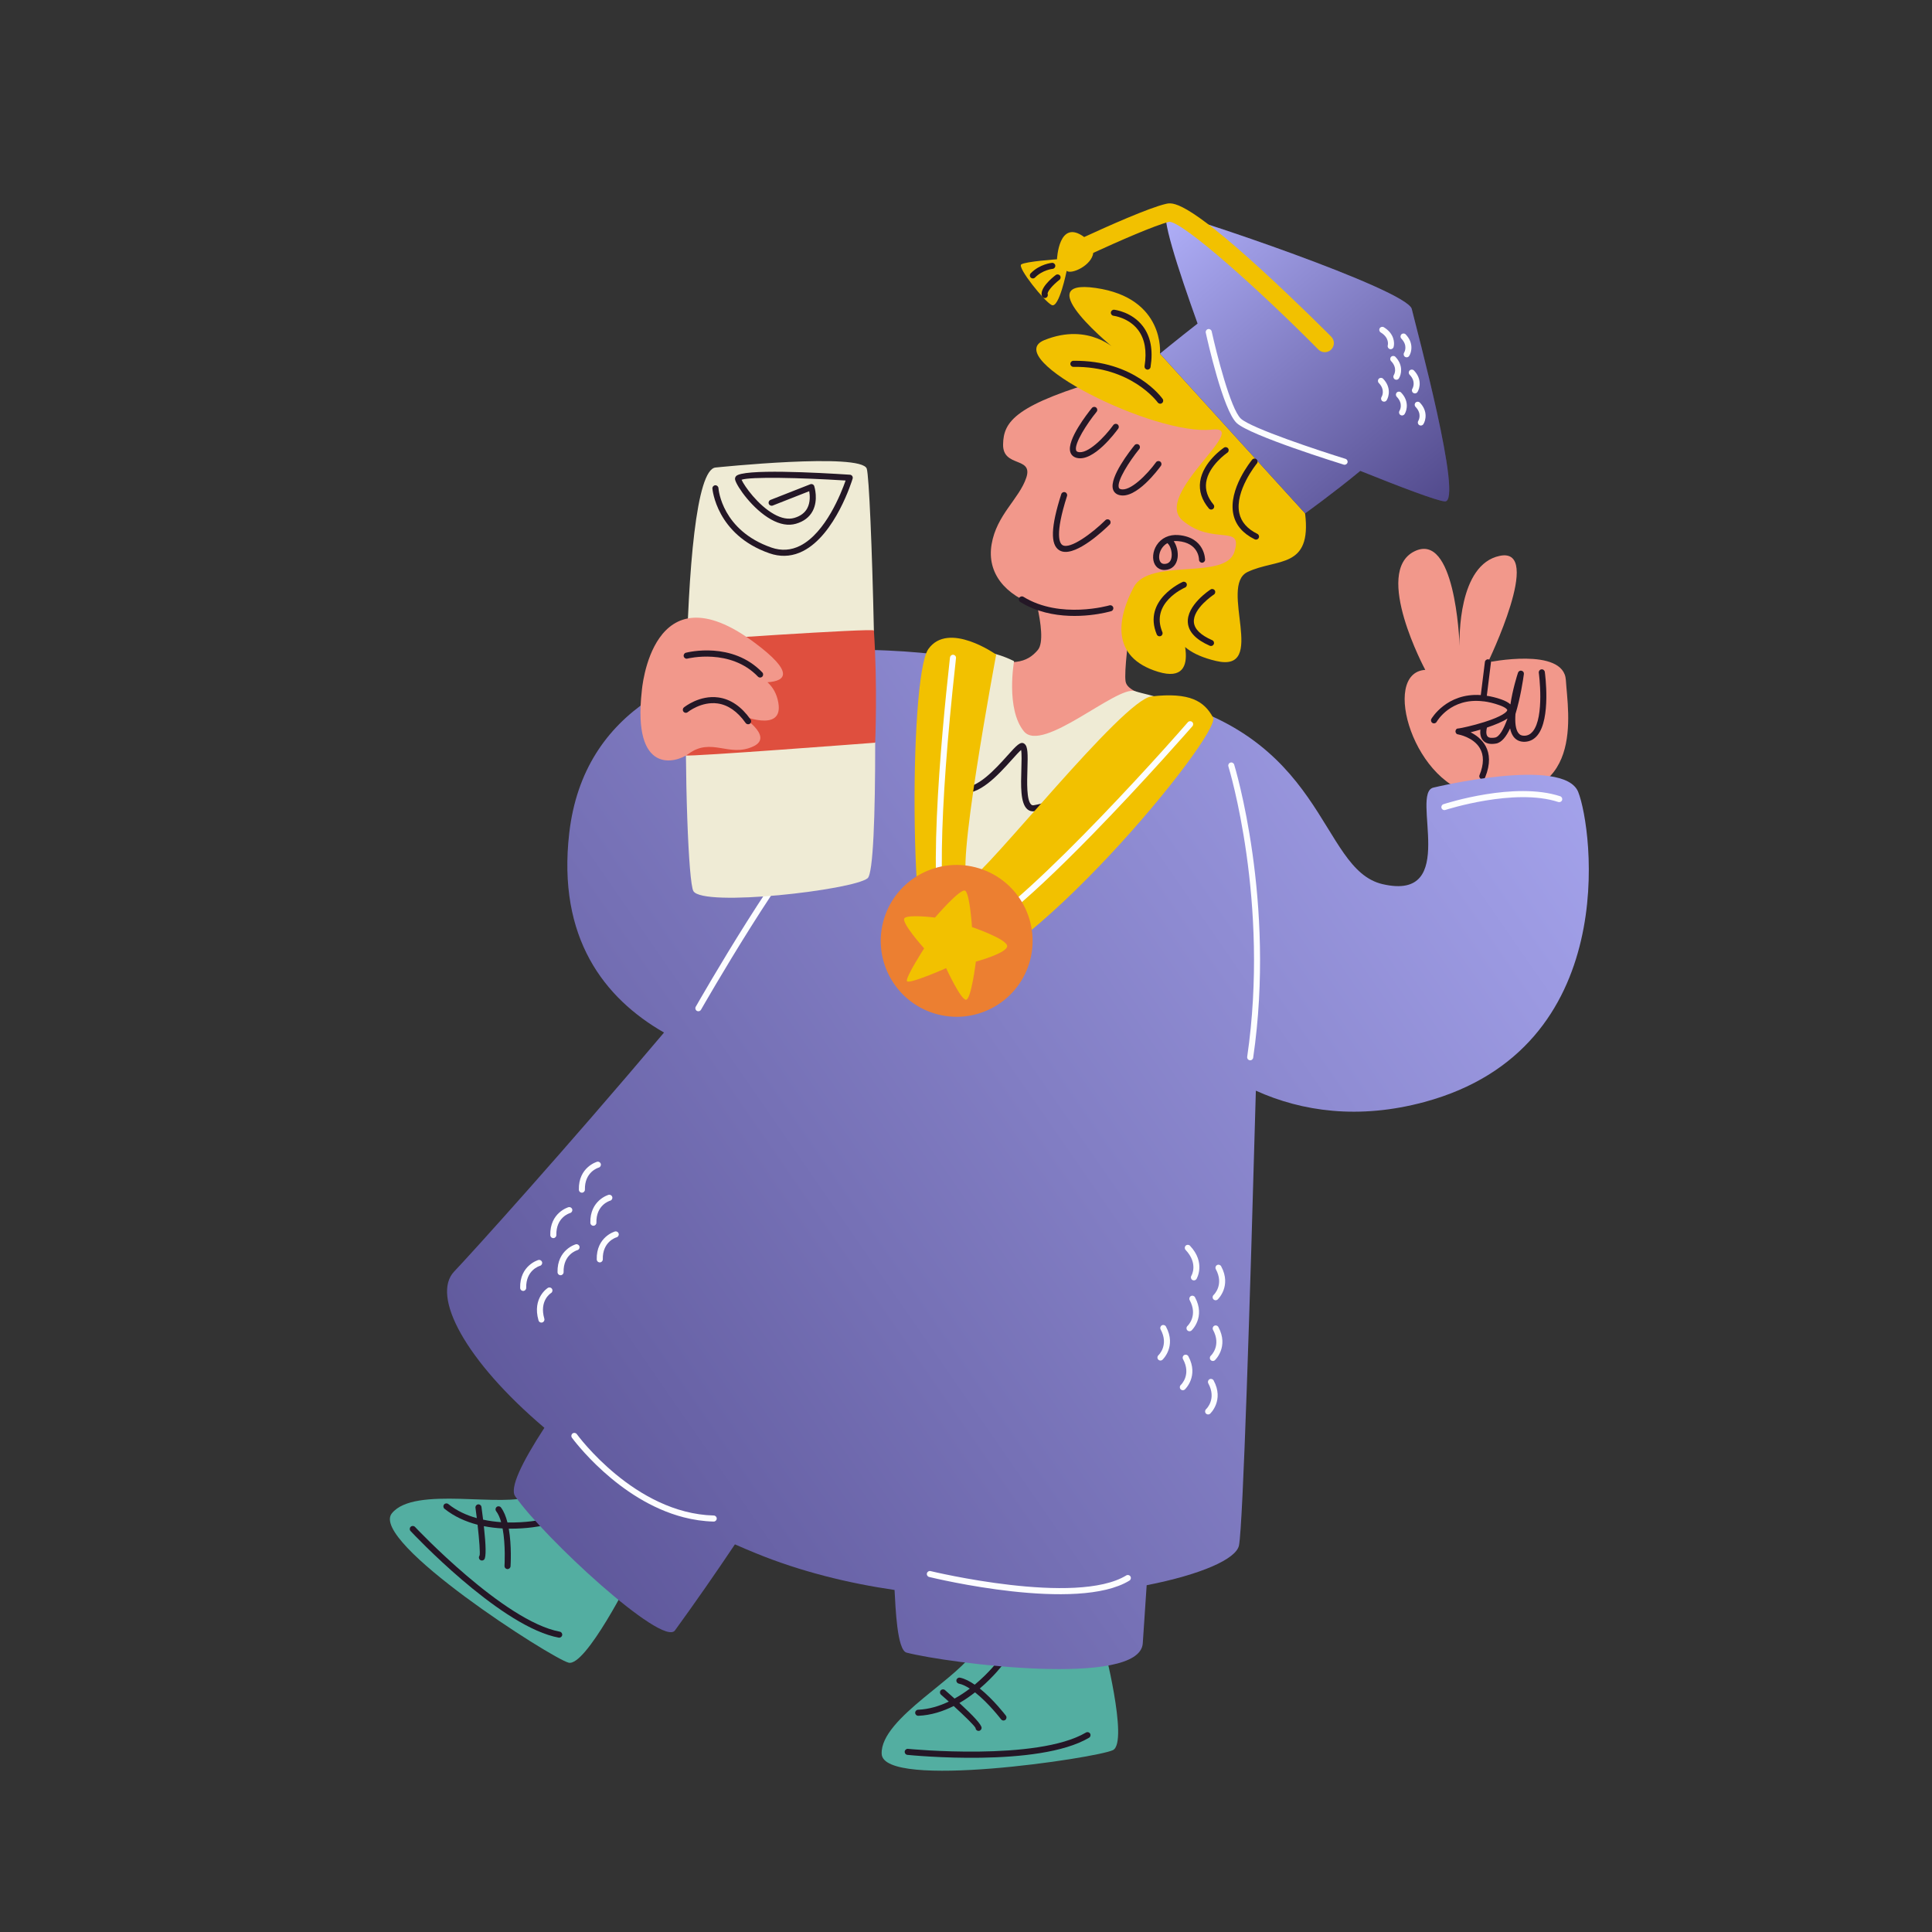 <?xml version="1.0" encoding="UTF-8"?> <svg xmlns="http://www.w3.org/2000/svg" width="203" height="203" viewBox="0 0 203 203" fill="none"><rect x="0" y="0" width="203" height="203" fill="#333333" stroke="none"/><g clip-path="url(#clip0_321_6117)"><path d="M66.389 165.485C66.389 165.485 61.546 175.176 59.737 174.699C57.927 174.222 38.793 161.977 41.171 159.013C43.55 156.048 53.041 158.528 55.862 157.137C58.684 155.745 66.389 165.485 66.389 165.485Z" fill="#53AEA1"></path><path d="M57.297 159.918C57.259 159.746 57.089 159.639 56.917 159.676C56.887 159.683 55.328 160.016 53.319 159.967C53.164 159.355 52.946 158.798 52.636 158.394C52.53 158.254 52.329 158.228 52.19 158.335C52.051 158.442 52.024 158.642 52.131 158.782C52.358 159.077 52.528 159.482 52.657 159.937C52.044 159.896 51.404 159.811 50.761 159.673C50.71 159.256 50.654 158.818 50.589 158.34C50.566 158.166 50.405 158.044 50.231 158.068C50.057 158.091 49.935 158.252 49.959 158.426C50.008 158.785 50.054 159.15 50.099 159.514C49.04 159.219 48.001 158.754 47.104 158.034C46.967 157.924 46.766 157.946 46.656 158.083C46.546 158.22 46.568 158.421 46.705 158.531C47.756 159.373 48.966 159.895 50.18 160.208C50.36 161.815 50.466 163.222 50.389 163.451C50.279 163.588 50.301 163.788 50.439 163.898C50.475 163.927 50.516 163.947 50.558 163.958C50.676 163.988 50.806 163.95 50.886 163.849C51.085 163.6 51.068 162.421 50.84 160.357C51.513 160.49 52.177 160.563 52.809 160.597C53.143 162.366 53.011 164.498 53.009 164.528C52.999 164.684 53.102 164.821 53.247 164.858C53.266 164.863 53.286 164.866 53.306 164.867C53.481 164.879 53.633 164.746 53.644 164.571C53.652 164.447 53.778 162.432 53.458 160.62C55.423 160.648 56.93 160.326 57.056 160.298C57.227 160.26 57.336 160.089 57.297 159.918Z" fill="#241726"></path><path d="M58.175 171.953C52.118 170.398 43.512 161.27 43.139 160.871C43.019 160.743 43.025 160.541 43.154 160.421C43.282 160.302 43.483 160.308 43.604 160.435C43.696 160.534 52.947 170.353 58.815 171.443C58.996 171.481 59.101 171.641 59.07 171.814C59.037 171.987 58.871 172.101 58.698 172.069C58.526 172.037 58.352 171.998 58.175 171.953Z" fill="#241726"></path><path d="M115.892 172.572C115.892 172.572 118.619 183.057 116.942 183.888C115.265 184.719 92.798 188.081 92.64 184.284C92.481 180.487 101.262 176.111 102.472 173.208C103.682 170.304 115.892 172.572 115.892 172.572Z" fill="#53AEA1"></path><path d="M105.69 180.266C105.615 180.168 104.381 178.568 102.949 177.414C104.447 176.143 105.374 174.908 105.45 174.804C105.554 174.662 105.524 174.463 105.382 174.359C105.24 174.257 105.041 174.285 104.937 174.427C104.918 174.452 103.963 175.729 102.416 177.014C101.896 176.654 101.367 176.378 100.87 176.277C100.697 176.242 100.529 176.354 100.494 176.526C100.46 176.698 100.572 176.863 100.743 176.901C101.111 176.977 101.505 177.169 101.9 177.425C101.412 177.797 100.873 178.154 100.297 178.474C99.985 178.193 99.655 177.899 99.291 177.582C99.159 177.467 98.958 177.48 98.842 177.613C98.726 177.746 98.74 177.947 98.873 178.063C99.145 178.301 99.421 178.545 99.693 178.79C98.702 179.264 97.614 179.597 96.465 179.646C96.289 179.653 96.152 179.801 96.16 179.977C96.165 180.121 96.266 180.238 96.398 180.272C96.428 180.28 96.459 180.283 96.491 180.282C97.836 180.225 99.086 179.818 100.206 179.255C101.401 180.348 102.409 181.34 102.502 181.565C102.508 181.708 102.608 181.826 102.741 181.86C102.77 181.867 102.801 181.871 102.833 181.869C103.009 181.862 103.145 181.714 103.138 181.538C103.125 181.219 102.336 180.342 100.806 178.937C101.402 178.594 101.948 178.211 102.447 177.82C103.868 178.934 105.166 180.629 105.184 180.654C105.229 180.713 105.291 180.752 105.358 180.769C105.449 180.792 105.549 180.775 105.63 180.714C105.77 180.606 105.797 180.406 105.69 180.266Z" fill="#241726"></path><path d="M95.296 184.381C95.146 184.342 95.043 184.199 95.059 184.041C95.077 183.866 95.233 183.738 95.408 183.756C95.543 183.77 108.968 185.077 114.105 182.042C114.257 181.952 114.452 182.003 114.541 182.154C114.631 182.305 114.581 182.501 114.429 182.59C109.112 185.731 95.903 184.446 95.344 184.389C95.328 184.388 95.312 184.385 95.296 184.381Z" fill="#241726"></path><path d="M164.528 71.451C164.311 67.947 156.338 69.594 156.338 69.594C156.338 69.594 162.22 57.459 157.595 58.402C153.19 59.301 153.341 67.136 153.365 67.88C153.332 66.991 152.836 55.847 148.618 57.93C144.225 60.099 149.757 70.386 149.757 70.386C144.989 70.681 148.635 82.855 155.391 83.501C166.621 84.573 164.745 74.955 164.528 71.451Z" fill="#F2988B"></path><path d="M162.317 70.603C162.293 70.428 162.133 70.306 161.958 70.331C161.784 70.355 161.663 70.516 161.687 70.69C161.693 70.736 162.309 75.33 161.048 76.861C160.818 77.14 160.543 77.285 160.209 77.304C159.912 77.32 159.7 77.233 159.544 77.029C159.239 76.631 159.172 75.882 159.233 75.026C159.754 73.321 160.036 71.434 160.118 70.826C160.141 70.663 160.051 70.526 159.874 70.472C159.714 70.436 159.552 70.527 159.5 70.683C159.407 70.967 158.933 72.457 158.704 74.011C158.495 73.818 158.184 73.644 157.735 73.486C157.197 73.296 156.698 73.181 156.223 73.106L156.654 69.633C156.675 69.459 156.556 69.302 156.377 69.278C156.203 69.256 156.043 69.38 156.022 69.555L155.59 73.033C152.005 72.783 150.416 75.502 150.397 75.535C150.312 75.688 150.366 75.881 150.519 75.967C150.671 76.054 150.866 75.999 150.952 75.846C151.02 75.727 152.446 73.313 155.775 73.681C155.78 73.682 155.784 73.685 155.789 73.687C155.802 73.69 155.815 73.692 155.829 73.694C155.85 73.697 155.87 73.691 155.891 73.689C156.392 73.754 156.935 73.879 157.523 74.087C158.244 74.341 158.38 74.558 158.371 74.62C158.346 74.808 157.812 75.281 155.977 75.862C154.721 76.26 153.526 76.504 153.286 76.536C153.041 76.527 152.994 76.639 152.955 76.731C152.887 76.893 152.966 77.081 153.127 77.15C153.151 77.16 153.186 77.165 153.234 77.166L153.233 77.171C153.248 77.174 154.797 77.448 155.487 78.605C155.931 79.348 155.921 80.303 155.458 81.444C155.391 81.606 155.47 81.792 155.633 81.858C155.646 81.864 155.66 81.868 155.674 81.872C155.826 81.911 155.987 81.832 156.048 81.683C157.221 78.795 155.569 77.469 154.519 76.945C154.837 76.867 155.189 76.771 155.549 76.664C155.51 76.995 155.525 77.464 155.824 77.801C155.963 77.959 156.142 78.066 156.361 78.121C156.595 78.182 156.875 78.183 157.197 78.126C157.781 78.022 158.269 77.391 158.669 76.534C158.741 76.882 158.86 77.184 159.038 77.417C159.321 77.787 159.739 77.967 160.243 77.94C160.757 77.911 161.193 77.685 161.538 77.266C162.977 75.52 162.345 70.802 162.317 70.603ZM157.086 77.499C156.819 77.547 156.466 77.565 156.302 77.38C156.094 77.145 156.187 76.625 156.237 76.461C156.238 76.456 156.237 76.451 156.238 76.446C157.103 76.157 157.92 75.818 158.395 75.494C158.003 76.604 157.551 77.416 157.086 77.499Z" fill="#241726"></path><path d="M165.827 83.216C164.321 79.442 150.629 82.751 150.629 82.751C148.124 83.273 153.425 94.788 145.274 92.9C138.492 91.328 139.503 76.787 120.171 73.035C118.627 72.736 110.826 80.739 106.744 79.246C103.459 76.93 105.543 70.094 105.543 70.094C104.363 69.198 62.847 61.268 59.812 87.531C58.539 98.554 63.494 104.896 69.772 108.492C59.427 120.747 49.588 131.643 47.724 133.598C45.29 136.151 48.851 142.94 57.199 150.022C54.801 153.708 53.538 156.353 54.129 157.21C57.11 161.535 69.622 173.101 70.921 171.312C73.088 168.327 75.194 165.292 77.221 162.27C77.955 162.592 78.699 162.908 79.455 163.217C84.095 165.113 89.056 166.341 93.993 167.062C94.098 168.939 94.256 173.389 95.257 173.646C99.63 174.769 119.769 177.357 120.074 172.666C120.127 171.856 120.271 169.664 120.483 166.563C126.155 165.452 129.9 163.824 130.184 162.378C130.608 160.215 131.351 136.478 131.956 114.6C136.792 116.789 142.772 117.651 149.664 115.791C170.495 110.166 167.333 86.991 165.827 83.216Z" fill="url(#paint0_linear_321_6117)"></path><path d="M118.267 71.591C118.11 70.573 118.548 67.008 118.999 63.861C119.968 63.65 120.954 63.38 121.95 63.041C133.656 59.052 133.341 53.155 128.059 43.63C128.059 43.63 126.537 36.813 116.606 39.657C106.676 42.502 105.431 44.262 105.397 46.708C105.364 49.153 108.578 47.951 107.836 50.185C107.095 52.419 104.713 54.087 104.19 57.194C103.676 60.246 105.647 62.543 108.975 63.662C109.373 65.449 109.665 67.56 109.05 68.29C107.912 69.64 106.374 70.114 102.184 68.795C97.995 67.476 94.283 78.457 105.392 83.352C112.789 86.611 124.352 81.864 124.642 77.502C124.932 73.14 118.566 73.525 118.267 71.591Z" fill="#F2988B"></path><path d="M113.135 48.111C113.11 48.104 113.084 48.097 113.059 48.089C112.753 47.991 112.545 47.784 112.458 47.49C112.078 46.215 114.283 43.416 114.728 42.868C114.839 42.731 115.039 42.709 115.176 42.822C115.313 42.932 115.334 43.133 115.222 43.269C114.202 44.524 112.859 46.608 113.068 47.308C113.088 47.374 113.124 47.441 113.254 47.482C114.26 47.782 116.071 45.924 116.979 44.663C117.082 44.521 117.28 44.489 117.424 44.591C117.567 44.694 117.599 44.893 117.496 45.036C117.232 45.402 114.896 48.563 113.135 48.111Z" fill="#241726"></path><path d="M117.618 52.02C117.593 52.014 117.567 52.006 117.542 51.998C117.236 51.901 117.028 51.694 116.941 51.4C116.562 50.125 118.766 47.325 119.212 46.778C119.322 46.641 119.522 46.619 119.66 46.731C119.796 46.842 119.817 47.042 119.706 47.179C118.686 48.434 117.343 50.517 117.552 51.218C117.571 51.284 117.607 51.35 117.737 51.392C118.726 51.695 120.555 49.833 121.463 48.573C121.565 48.43 121.764 48.4 121.907 48.501C122.05 48.603 122.083 48.803 121.979 48.945C121.715 49.312 119.379 52.472 117.618 52.02Z" fill="#241726"></path><path d="M122.031 59.853C121.745 59.779 121.511 59.6 121.354 59.328C121.04 58.784 121.111 57.947 121.527 57.291C122.011 56.53 122.846 56.14 123.819 56.221C126.618 56.455 126.62 58.787 126.62 58.811C126.618 58.986 126.474 59.127 126.298 59.125C126.125 59.123 125.982 58.98 125.983 58.804C125.984 58.725 125.953 57.038 123.766 56.856C123.606 56.843 123.459 56.845 123.324 56.86C123.656 57.324 123.813 58.033 123.731 58.614C123.622 59.383 123.125 59.859 122.402 59.889C122.271 59.895 122.147 59.883 122.031 59.853ZM122.657 57.069C122.361 57.235 122.174 57.462 122.065 57.632C121.737 58.15 121.736 58.717 121.905 59.01C122.005 59.183 122.158 59.262 122.375 59.253C122.79 59.236 123.034 58.991 123.1 58.525C123.183 57.94 122.936 57.276 122.657 57.069Z" fill="#241726"></path><path d="M109.822 64.349C108.936 64.121 108.046 63.771 107.202 63.251C107.053 63.158 107.006 62.962 107.099 62.812C107.191 62.663 107.387 62.617 107.537 62.709C111.398 65.092 116.523 63.622 116.574 63.606C116.743 63.557 116.92 63.653 116.97 63.821C117.02 63.99 116.923 64.167 116.755 64.217C116.58 64.269 113.244 65.227 109.822 64.349Z" fill="#241726"></path><path d="M111.615 57.949C111.506 57.92 111.402 57.877 111.305 57.818C110.346 57.229 110.411 55.356 111.508 51.924C111.562 51.756 111.731 51.662 111.909 51.718C112.076 51.772 112.168 51.951 112.115 52.118C110.8 56.229 111.344 57.094 111.638 57.275C112.422 57.762 114.752 56.034 116.152 54.654C116.277 54.531 116.478 54.531 116.602 54.657C116.725 54.782 116.724 54.984 116.599 55.107C116.018 55.681 113.2 58.355 111.615 57.949Z" fill="#241726"></path><path d="M121.881 37.159C121.881 37.159 122.452 31.314 115.135 30.258C107.818 29.202 117.318 36.81 117.318 36.81C117.318 36.81 114.453 33.828 109.734 35.736C105.015 37.645 121.308 45.822 127.333 45.137C131.622 44.649 121.068 51.986 124.253 54.684C127.436 57.381 130.657 54.985 129.698 57.995C128.738 61.004 120.752 58.589 119.116 61.705C117.479 64.821 116.573 69.04 121.696 70.591C126.819 72.141 123.608 64.973 123.608 64.973C123.608 64.973 122.261 68.151 127.773 69.449C133.285 70.747 128.008 61.562 131.085 60.1C134.162 58.638 137.85 59.831 137.129 53.943C136.409 48.054 121.881 37.159 121.881 37.159Z" fill="#F2C100"></path><path d="M148.339 32.466C147.859 30.432 124.416 22.543 122.717 22.354C121.819 22.254 123.783 28.286 125.835 33.998C123.648 35.705 121.881 37.158 121.881 37.158L137.13 53.942C137.13 53.942 140.189 51.747 142.927 49.475C147.193 51.189 151.026 52.644 151.822 52.683C153.777 52.777 148.818 34.5 148.339 32.466Z" fill="#413655"></path><path d="M148.339 32.466C147.859 30.432 124.416 22.543 122.717 22.354C121.819 22.254 123.783 28.286 125.835 33.998C123.648 35.705 121.881 37.158 121.881 37.158L137.13 53.942C137.13 53.942 140.189 51.747 142.927 49.475C147.193 51.189 151.026 52.644 151.822 52.683C153.777 52.777 148.818 34.5 148.339 32.466Z" fill="url(#paint1_linear_321_6117)"></path><path d="M106.551 69.469C106.551 69.469 105.656 74.492 107.586 76.845C109.516 79.198 117.357 72.016 119.236 72.618C121.115 73.221 123.385 73.194 123.732 75.844C124.078 78.495 115.485 94.513 101.215 94.865C96.241 94.987 100.134 69.111 100.134 69.111C100.134 69.111 102.415 67.415 106.551 69.469Z" fill="#EFEBD5"></path><path d="M108.311 85.22C108.17 85.184 108.041 85.115 107.928 85.015C107.209 84.374 107.264 82.55 107.317 80.785C107.338 80.095 107.365 79.192 107.291 78.802C107.058 79.003 106.659 79.446 106.325 79.819C104.921 81.381 102.8 83.742 100.915 83.262C100.913 83.262 100.912 83.261 100.911 83.261C99.778 82.97 98.971 81.75 98.443 79.531C97.688 76.357 97.952 73.917 99.23 72.278C100.756 70.321 103.143 70.269 103.244 70.268C103.421 70.265 103.564 70.406 103.566 70.581C103.569 70.757 103.428 70.902 103.253 70.905C103.231 70.905 101.06 70.96 99.727 72.676C98.579 74.155 98.355 76.412 99.062 79.384C99.524 81.325 100.199 82.421 101.069 82.645C101.07 82.645 101.071 82.645 101.072 82.646C102.584 83.03 104.629 80.754 105.851 79.394C106.809 78.328 107.244 77.839 107.648 78.159C108.008 78.444 108.001 79.219 107.954 80.805C107.912 82.194 107.854 84.097 108.352 84.539C108.425 84.605 108.504 84.625 108.617 84.608C110.041 84.399 117.42 82.132 119.502 78.473C120.139 77.353 120.217 76.19 119.734 75.016C119.667 74.853 119.744 74.667 119.907 74.6C120.07 74.533 120.255 74.611 120.322 74.773C120.884 76.138 120.794 77.489 120.055 78.788C117.862 82.643 110.415 84.987 108.709 85.238C108.569 85.258 108.435 85.252 108.311 85.22Z" fill="#241726"></path><path d="M104.671 68.778C104.671 68.778 100.097 93.104 101.832 92.461C103.567 91.819 117.951 73.512 120.994 73.172C125.025 72.723 126.52 73.665 127.461 75.392C128.403 77.12 107.226 102.965 98.546 103.078C95.518 103.117 95.432 71.209 97.537 68.209C99.642 65.21 104.671 68.778 104.671 68.778Z" fill="#F2C100"></path><path d="M100.115 99.081C99.852 99.013 99.633 98.871 99.474 98.658C97.167 95.588 98.915 77.235 99.773 69.487C99.799 69.258 99.814 69.123 99.816 69.092C99.83 68.923 99.974 68.791 100.144 68.796C100.316 68.802 100.45 68.937 100.453 69.106C100.453 69.118 100.438 69.275 100.407 69.557C98.636 85.536 98.478 96.272 99.984 98.276C100.049 98.362 100.168 98.478 100.45 98.489C104.157 98.623 119.292 82.218 124.811 75.886C124.926 75.753 125.126 75.739 125.26 75.855C125.393 75.97 125.407 76.171 125.291 76.304C125.241 76.362 120.236 82.097 114.724 87.737C107.268 95.367 102.457 99.199 100.427 99.125C100.317 99.121 100.213 99.106 100.115 99.081Z" fill="#FCFDFF"></path><path d="M98.536 106.586C102.804 107.682 107.151 105.111 108.247 100.843C109.342 96.576 106.771 92.228 102.504 91.133C98.236 90.037 93.889 92.608 92.793 96.876C91.698 101.143 94.269 105.491 98.536 106.586Z" fill="#EC7F31"></path><path d="M98.241 96.412C98.241 96.412 100.948 93.247 101.426 93.598C101.905 93.95 102.13 97.41 102.13 97.41C102.13 97.41 105.829 98.669 105.824 99.411C105.819 100.152 102.536 101.041 102.536 101.041C102.536 101.041 102.053 105.001 101.507 105.047C100.962 105.092 99.413 101.725 99.413 101.725C99.413 101.725 95.434 103.487 95.292 103.08C95.149 102.672 97.101 99.647 97.101 99.647C97.101 99.647 94.623 96.889 95.04 96.471C95.457 96.053 98.241 96.412 98.241 96.412Z" fill="#F2C100"></path><path d="M120.497 38.828C120.339 38.788 120.236 38.633 120.262 38.469C120.517 36.883 120.288 35.605 119.582 34.671C118.606 33.379 117.016 33.178 117.001 33.178C116.824 33.157 116.701 32.999 116.722 32.825C116.742 32.651 116.899 32.526 117.073 32.545C117.149 32.554 118.939 32.772 120.085 34.28C120.903 35.358 121.174 36.801 120.891 38.571C120.863 38.744 120.699 38.862 120.525 38.835C120.516 38.833 120.506 38.83 120.497 38.828Z" fill="#241726"></path><path d="M121.825 42.41C121.754 42.392 121.69 42.35 121.644 42.286C121.617 42.247 118.863 38.466 112.787 38.547C112.611 38.55 112.466 38.408 112.464 38.233C112.462 38.057 112.602 37.912 112.778 37.91C119.203 37.825 122.047 41.751 122.164 41.918C122.265 42.062 122.231 42.26 122.087 42.361C122.009 42.418 121.912 42.432 121.825 42.41Z" fill="#241726"></path><path d="M127.183 53.531C127.121 53.515 127.063 53.48 127.019 53.427C126.272 52.536 125.964 51.583 126.104 50.594C126.395 48.543 128.515 47.098 128.605 47.037C128.751 46.939 128.948 46.978 129.047 47.124C129.145 47.27 129.106 47.468 128.96 47.566C128.941 47.579 126.983 48.917 126.734 50.687C126.622 51.488 126.881 52.272 127.507 53.018C127.62 53.153 127.602 53.353 127.467 53.466C127.386 53.535 127.28 53.555 127.183 53.531Z" fill="#241726"></path><path d="M131.895 56.689C131.874 56.684 131.853 56.676 131.833 56.666C130.589 56.055 129.835 55.173 129.593 54.045C129.027 51.417 131.467 48.422 131.571 48.295C131.683 48.16 131.885 48.14 132.019 48.252C132.155 48.364 132.174 48.565 132.062 48.7C132.039 48.729 129.714 51.586 130.216 53.912C130.415 54.839 131.055 55.574 132.115 56.095C132.272 56.173 132.337 56.364 132.26 56.521C132.192 56.659 132.038 56.726 131.895 56.689Z" fill="#241726"></path><path d="M121.759 66.848C121.666 66.824 121.585 66.759 121.545 66.663C120.025 63.035 124.22 61.167 124.263 61.148C124.425 61.079 124.611 61.153 124.681 61.314C124.751 61.475 124.677 61.662 124.517 61.733C124.367 61.798 120.856 63.37 122.132 66.417C122.2 66.579 122.123 66.766 121.961 66.833C121.895 66.861 121.824 66.865 121.759 66.848Z" fill="#241726"></path><path d="M127.163 67.867C127.147 67.862 127.131 67.857 127.114 67.85C125.665 67.215 124.89 66.4 124.811 65.431C124.662 63.608 127.094 62.006 127.197 61.939C127.345 61.843 127.542 61.884 127.638 62.032C127.734 62.18 127.692 62.377 127.544 62.473C127.522 62.487 125.326 63.935 125.445 65.38C125.504 66.098 126.152 66.733 127.37 67.267C127.531 67.337 127.604 67.525 127.534 67.686C127.47 67.831 127.312 67.905 127.163 67.867Z" fill="#241726"></path><path d="M141.2 48.823C141.195 48.822 141.19 48.82 141.185 48.819C140.785 48.695 131.384 45.777 129.95 44.457C128.521 43.14 126.876 35.791 126.693 34.957C126.656 34.785 126.764 34.615 126.936 34.578C127.108 34.54 127.277 34.648 127.315 34.821C127.801 37.032 129.297 42.989 130.382 43.989C131.485 45.004 138.69 47.38 141.373 48.211C141.541 48.263 141.635 48.441 141.584 48.609C141.533 48.772 141.363 48.865 141.2 48.823Z" fill="#FCFDFF"></path><path d="M149.213 44.704C149.181 44.696 149.151 44.684 149.123 44.665C148.975 44.572 148.929 44.377 149.021 44.228C149.067 44.151 149.436 43.477 148.733 42.748C148.611 42.621 148.615 42.42 148.741 42.298C148.868 42.175 149.07 42.179 149.191 42.306C150.047 43.194 149.807 44.171 149.561 44.564C149.486 44.685 149.343 44.737 149.213 44.704Z" fill="#FCFDFF"></path><path d="M147.24 43.644C147.208 43.636 147.178 43.624 147.15 43.606C147.001 43.513 146.956 43.318 147.048 43.169C147.093 43.093 147.464 42.418 146.76 41.689C146.638 41.562 146.642 41.36 146.768 41.238C146.895 41.116 147.097 41.119 147.218 41.246C148.074 42.134 147.834 43.111 147.588 43.505C147.513 43.625 147.37 43.678 147.24 43.644Z" fill="#FCFDFF"></path><path d="M148.59 41.327C148.559 41.319 148.529 41.307 148.501 41.289C148.352 41.196 148.307 41.001 148.398 40.852C148.444 40.776 148.815 40.101 148.111 39.371C147.989 39.245 147.993 39.043 148.119 38.921C148.246 38.799 148.447 38.803 148.569 38.929C149.425 39.817 149.185 40.794 148.939 41.188C148.864 41.309 148.721 41.361 148.59 41.327Z" fill="#FCFDFF"></path><path d="M146.642 39.894C146.61 39.886 146.58 39.873 146.552 39.855C146.403 39.762 146.358 39.567 146.45 39.418C146.496 39.342 146.865 38.667 146.162 37.938C146.04 37.811 146.044 37.609 146.17 37.487C146.297 37.366 146.498 37.369 146.621 37.496C147.476 38.383 147.236 39.361 146.99 39.754C146.915 39.875 146.772 39.927 146.642 39.894Z" fill="#FCFDFF"></path><path d="M145.351 42.196C145.32 42.188 145.29 42.176 145.261 42.158C145.113 42.065 145.067 41.87 145.159 41.721C145.205 41.645 145.575 40.97 144.872 40.24C144.749 40.114 144.753 39.912 144.88 39.79C145.006 39.668 145.208 39.671 145.33 39.798C146.185 40.686 145.946 41.663 145.7 42.056C145.624 42.177 145.482 42.23 145.351 42.196Z" fill="#FCFDFF"></path><path d="M147.723 37.535C147.692 37.527 147.662 37.515 147.633 37.496C147.485 37.403 147.439 37.209 147.531 37.06C147.576 36.984 147.947 36.309 147.243 35.579C147.121 35.453 147.125 35.251 147.251 35.129C147.378 35.007 147.58 35.01 147.701 35.137C148.557 36.024 148.318 37.002 148.071 37.395C147.996 37.516 147.854 37.569 147.723 37.535Z" fill="#FCFDFF"></path><path d="M146.045 36.682C146.041 36.681 146.038 36.681 146.034 36.679C145.866 36.63 145.77 36.456 145.817 36.287C145.827 36.248 146.01 35.497 145.076 34.93C144.926 34.838 144.878 34.642 144.969 34.492C145.06 34.342 145.255 34.294 145.406 34.385C146.501 35.05 146.554 36.035 146.429 36.463C146.381 36.629 146.21 36.725 146.045 36.682Z" fill="#FCFDFF"></path><path d="M131.28 111.4C131.124 111.36 131.02 111.208 131.044 111.045C133.43 94.783 129.114 80.667 129.07 80.526C129.018 80.358 129.111 80.18 129.279 80.128C129.446 80.075 129.625 80.169 129.678 80.337C129.722 80.479 134.081 94.727 131.674 111.138C131.648 111.311 131.487 111.432 131.313 111.406C131.302 111.405 131.291 111.403 131.28 111.4Z" fill="#FCFDFF"></path><path d="M97.623 165.695C97.454 165.652 97.351 165.481 97.393 165.312C97.434 165.141 97.606 165.036 97.778 165.078C97.93 165.115 113.075 168.759 118.34 165.534C118.491 165.442 118.686 165.489 118.778 165.639C118.87 165.789 118.822 165.985 118.673 166.077C113.182 169.439 98.259 165.85 97.626 165.696C97.625 165.696 97.624 165.696 97.623 165.695Z" fill="#FCFDFF"></path><path d="M71.848 159.431C64.894 157.646 60.145 151.135 60.091 151.06C59.989 150.917 60.021 150.719 60.164 150.616C60.306 150.513 60.505 150.545 60.608 150.689C60.669 150.772 66.694 159.025 74.999 159.238C75.175 159.243 75.314 159.389 75.309 159.564C75.305 159.74 75.159 159.879 74.983 159.875C73.898 159.847 72.849 159.688 71.848 159.431Z" fill="#FCFDFF"></path><path d="M126.861 148.609C126.803 148.595 126.748 148.563 126.705 148.516C126.587 148.387 126.596 148.186 126.724 148.067C126.773 148.022 127.846 146.989 126.959 145.352C126.876 145.198 126.933 145.004 127.088 144.92C127.242 144.836 127.435 144.894 127.519 145.049C128.649 147.134 127.17 148.522 127.155 148.536C127.073 148.612 126.961 148.635 126.861 148.609Z" fill="#FCFDFF"></path><path d="M124.204 146.066C124.146 146.051 124.091 146.02 124.048 145.972C123.93 145.843 123.938 145.642 124.067 145.524C124.116 145.478 125.189 144.445 124.302 142.808C124.219 142.654 124.276 142.46 124.431 142.377C124.585 142.292 124.779 142.35 124.863 142.505C125.992 144.591 124.513 145.978 124.498 145.992C124.416 146.068 124.304 146.092 124.204 146.066Z" fill="#FCFDFF"></path><path d="M127.358 142.993C127.3 142.978 127.246 142.947 127.203 142.899C127.085 142.77 127.093 142.57 127.222 142.451C127.27 142.406 128.343 141.372 127.457 139.735C127.373 139.581 127.431 139.388 127.586 139.304C127.74 139.219 127.933 139.277 128.017 139.432C129.147 141.518 127.668 142.906 127.653 142.92C127.57 142.995 127.459 143.019 127.358 142.993Z" fill="#FCFDFF"></path><path d="M124.904 139.869C124.846 139.854 124.792 139.822 124.749 139.775C124.63 139.646 124.639 139.445 124.768 139.326C124.816 139.281 125.889 138.248 125.003 136.611C124.919 136.456 124.976 136.263 125.131 136.18C125.286 136.095 125.479 136.153 125.563 136.308C126.692 138.394 125.214 139.782 125.199 139.795C125.116 139.871 125.005 139.895 124.904 139.869Z" fill="#FCFDFF"></path><path d="M121.851 142.945C121.793 142.93 121.739 142.899 121.696 142.852C121.577 142.722 121.586 142.522 121.715 142.403C121.763 142.358 122.836 141.324 121.95 139.688C121.866 139.533 121.924 139.34 122.079 139.256C122.233 139.172 122.426 139.229 122.51 139.385C123.64 141.47 122.161 142.858 122.146 142.872C122.063 142.947 121.952 142.971 121.851 142.945Z" fill="#FCFDFF"></path><path d="M127.65 136.612C127.592 136.597 127.538 136.565 127.495 136.518C127.377 136.389 127.385 136.188 127.514 136.069C127.562 136.024 128.635 134.991 127.749 133.354C127.665 133.199 127.723 133.006 127.878 132.922C128.032 132.838 128.225 132.896 128.309 133.051C129.438 135.136 127.96 136.524 127.945 136.538C127.862 136.614 127.751 136.638 127.65 136.612Z" fill="#FCFDFF"></path><path d="M125.369 134.526C125.339 134.518 125.309 134.506 125.281 134.488C125.132 134.396 125.086 134.201 125.177 134.051C125.208 134 125.924 132.768 124.574 131.331C124.453 131.203 124.46 131.002 124.588 130.881C124.716 130.761 124.917 130.767 125.038 130.895C126.732 132.699 125.729 134.368 125.719 134.385C125.644 134.506 125.501 134.559 125.369 134.526Z" fill="#FCFDFF"></path><path d="M61.061 125.309C60.927 125.275 60.826 125.154 60.822 125.008C60.767 122.638 62.716 122.075 62.736 122.07C62.905 122.022 63.08 122.123 63.127 122.293C63.173 122.462 63.074 122.637 62.906 122.684C62.844 122.702 61.416 123.132 61.459 124.994C61.463 125.17 61.324 125.315 61.148 125.319C61.118 125.32 61.089 125.316 61.061 125.309Z" fill="#FCFDFF"></path><path d="M62.267 128.785C62.133 128.75 62.032 128.63 62.029 128.484C61.974 126.113 63.922 125.551 63.942 125.545C64.112 125.497 64.287 125.598 64.333 125.768C64.38 125.937 64.281 126.112 64.112 126.159C64.041 126.179 62.623 126.613 62.666 128.469C62.669 128.645 62.53 128.791 62.355 128.795C62.324 128.795 62.295 128.792 62.267 128.785Z" fill="#FCFDFF"></path><path d="M58.059 130.083C57.925 130.048 57.824 129.928 57.82 129.782C57.765 127.411 59.714 126.849 59.734 126.843C59.903 126.796 60.079 126.897 60.125 127.066C60.171 127.235 60.072 127.41 59.903 127.457C59.833 127.478 58.414 127.911 58.457 129.767C58.461 129.943 58.322 130.089 58.146 130.093C58.116 130.093 58.087 130.09 58.059 130.083Z" fill="#FCFDFF"></path><path d="M58.821 133.982C58.686 133.947 58.585 133.827 58.581 133.681C58.526 131.31 60.475 130.748 60.495 130.743C60.664 130.695 60.84 130.796 60.886 130.966C60.933 131.135 60.833 131.31 60.665 131.357C60.603 131.375 59.175 131.805 59.219 133.666C59.222 133.842 59.083 133.988 58.908 133.992C58.878 133.993 58.848 133.989 58.821 133.982Z" fill="#FCFDFF"></path><path d="M62.94 132.634C62.805 132.599 62.705 132.479 62.701 132.333C62.646 129.962 64.594 129.4 64.614 129.395C64.784 129.347 64.959 129.447 65.005 129.617C65.052 129.787 64.953 129.962 64.784 130.009C64.713 130.029 63.295 130.462 63.338 132.318C63.342 132.494 63.203 132.64 63.027 132.644C62.997 132.645 62.968 132.641 62.94 132.634Z" fill="#FCFDFF"></path><path d="M54.892 135.631C54.757 135.596 54.656 135.476 54.653 135.33C54.598 132.959 56.546 132.397 56.566 132.392C56.736 132.344 56.911 132.445 56.957 132.614C57.004 132.784 56.905 132.958 56.736 133.005C56.675 133.023 55.246 133.453 55.29 135.315C55.294 135.491 55.155 135.637 54.979 135.641C54.949 135.641 54.92 135.638 54.892 135.631Z" fill="#FCFDFF"></path><path d="M56.81 138.959C56.704 138.931 56.615 138.851 56.583 138.738C55.897 136.361 57.549 135.332 57.566 135.322C57.716 135.231 57.912 135.279 58.003 135.43C58.094 135.58 58.046 135.775 57.897 135.866C57.842 135.9 56.648 136.671 57.194 138.562C57.243 138.731 57.146 138.907 56.977 138.956C56.921 138.972 56.863 138.972 56.81 138.959Z" fill="#FCFDFF"></path><path d="M73.3 106.247C73.273 106.24 73.247 106.229 73.222 106.215C73.069 106.128 73.016 105.933 73.103 105.781C73.487 105.106 82.566 89.236 86.532 86C86.668 85.889 86.869 85.908 86.98 86.045C87.091 86.181 87.071 86.382 86.934 86.493C83.06 89.654 73.75 105.932 73.656 106.096C73.583 106.224 73.436 106.282 73.3 106.247Z" fill="#FCFDFF"></path><path d="M75.188 49.124C75.188 49.124 90.52 47.522 91.073 49.25C91.308 49.983 91.637 57.611 91.821 66.25L89.584 71.255L91.959 78.036C91.962 85.597 91.755 91.804 91.16 92.281C89.612 93.524 73.885 95.338 72.858 93.633C71.831 91.929 71.103 49.482 75.188 49.124Z" fill="#EFEBD5"></path><path d="M71.855 67.347C71.855 67.347 91.803 65.974 91.821 66.249C92.215 72.016 91.959 78.036 91.959 78.036C91.959 78.036 72.329 79.54 72.094 79.373C71.091 78.661 71.855 67.347 71.855 67.347Z" fill="#DF4F3E"></path><path d="M81.779 73.82C81.612 72.878 81.197 72.189 80.641 71.686C82.674 71.55 83.386 70.585 79.301 67.538C68.438 59.432 67.436 72.592 67.436 72.592C66.435 81.503 71.045 80.168 72.332 79.216C74.76 77.421 76.601 79.626 79.164 78.42C81.426 77.356 77.692 75.087 77.692 75.087C77.692 75.087 82.37 77.136 81.779 73.82Z" fill="#F2988B"></path><path d="M79.789 71.182C79.733 71.168 79.681 71.138 79.639 71.094C76.742 68.076 72.275 69.188 72.23 69.2C72.06 69.245 71.886 69.142 71.842 68.972C71.798 68.802 71.9 68.628 72.069 68.584C72.267 68.533 76.94 67.362 80.098 70.653C80.22 70.78 80.215 70.982 80.089 71.103C80.006 71.182 79.892 71.208 79.789 71.182Z" fill="#241726"></path><path d="M71.983 74.886C71.919 74.87 71.86 74.834 71.816 74.779C71.704 74.643 71.725 74.442 71.861 74.331C71.927 74.277 73.501 73.013 75.476 73.282C76.767 73.458 77.904 74.237 78.868 75.6C78.969 75.743 78.935 75.942 78.792 76.043C78.648 76.145 78.449 76.111 78.348 75.967C77.49 74.754 76.493 74.062 75.391 73.912C73.686 73.681 72.277 74.812 72.263 74.824C72.182 74.891 72.077 74.91 71.983 74.886Z" fill="#241726"></path><path d="M81.251 58.258C81.116 58.223 80.98 58.183 80.845 58.135C75.258 56.194 74.857 51.377 74.853 51.328C74.841 51.154 74.973 51.001 75.148 50.989C75.323 50.978 75.476 51.108 75.489 51.283C75.502 51.465 75.876 55.734 81.054 57.534C82.098 57.896 83.118 57.829 84.088 57.335C86.76 55.974 88.399 51.782 88.851 50.489C84.011 50.184 78.862 50.08 77.916 50.407C78.236 51.113 79.643 53.08 81.326 54.023C82.116 54.466 82.832 54.599 83.454 54.42C84.1 54.233 84.56 53.892 84.821 53.405C85.157 52.777 85.1 52.032 85.027 51.611L81.192 53.118C81.028 53.182 80.843 53.102 80.779 52.938C80.715 52.775 80.796 52.59 80.959 52.526L85.137 50.884C85.219 50.852 85.311 50.855 85.39 50.892C85.469 50.93 85.53 50.999 85.557 51.083C85.575 51.141 86.009 52.529 85.385 53.701C85.041 54.347 84.45 54.795 83.631 55.031C82.84 55.26 81.96 55.107 81.015 54.578C79.081 53.495 77.448 51.162 77.246 50.426C77.208 50.292 77.239 50.151 77.33 50.04C77.992 49.229 85.924 49.658 89.304 49.88C89.401 49.886 89.49 49.937 89.545 50.017C89.6 50.096 89.616 50.197 89.588 50.29C89.516 50.529 87.779 56.168 84.378 57.902C83.374 58.414 82.323 58.533 81.251 58.258Z" fill="#241726"></path><path d="M139.877 35.377C139.842 35.342 136.29 31.761 132.493 28.293C124.477 20.972 123.193 21.265 122.504 21.423C120.717 21.831 116.305 23.806 113.919 24.906C111.236 22.929 111.061 27.243 111.061 27.243C111.061 27.243 107.73 27.474 107.302 27.786C106.874 28.099 109.734 31.681 110.507 32.054C111.281 32.426 112.077 28.46 112.077 28.46C112.569 28.87 114.71 27.896 114.873 26.57C117.468 25.378 121.372 23.658 122.884 23.296C124.472 23.452 132.217 30.36 138.52 36.722C138.646 36.849 138.799 36.933 138.96 36.974C139.275 37.055 139.623 36.974 139.871 36.728C140.246 36.357 140.248 35.752 139.877 35.377Z" fill="#F2C100"></path><path d="M108.447 29.247C108.394 29.234 108.345 29.207 108.304 29.166C108.178 29.044 108.176 28.842 108.299 28.716C109.254 27.74 110.486 27.623 110.538 27.618C110.713 27.604 110.866 27.732 110.883 27.906C110.898 28.081 110.769 28.236 110.594 28.252C110.584 28.253 109.539 28.358 108.754 29.161C108.671 29.246 108.553 29.275 108.447 29.247Z" fill="#241726"></path><path d="M109.7 31.306C109.598 31.28 109.512 31.204 109.477 31.098C109.212 30.293 110.521 29.21 110.928 28.898C111.068 28.791 111.268 28.817 111.375 28.956C111.482 29.096 111.456 29.295 111.316 29.403C110.595 29.957 110.006 30.67 110.082 30.898C110.137 31.065 110.046 31.245 109.879 31.3C109.819 31.32 109.757 31.321 109.7 31.306Z" fill="#241726"></path><path d="M151.686 85.111C151.584 85.084 151.497 85.008 151.462 84.901C151.407 84.734 151.499 84.554 151.666 84.499C151.969 84.4 159.155 82.096 163.932 83.663C164.099 83.718 164.19 83.899 164.135 84.066C164.08 84.233 163.905 84.32 163.733 84.268C159.15 82.761 151.936 85.081 151.864 85.105C151.804 85.124 151.742 85.125 151.686 85.111Z" fill="#FCFDFF"></path></g><defs><linearGradient id="paint0_linear_321_6117" x1="180.811" y1="42.31" x2="16.128" y2="156.279" gradientUnits="userSpaceOnUse"><stop stop-color="#B5B5FF"></stop><stop offset="1" stop-color="#4F4789"></stop></linearGradient><linearGradient id="paint1_linear_321_6117" x1="123.739" y1="18.3" x2="153.251" y2="53.143" gradientUnits="userSpaceOnUse"><stop stop-color="#B5B5FF"></stop><stop offset="1" stop-color="#4F4789"></stop></linearGradient><clipPath id="clip0_321_6117"><rect width="166.25" height="166.25" fill="white" transform="translate(41.843 0.5) rotate(14.399)"></rect></clipPath></defs></svg> 